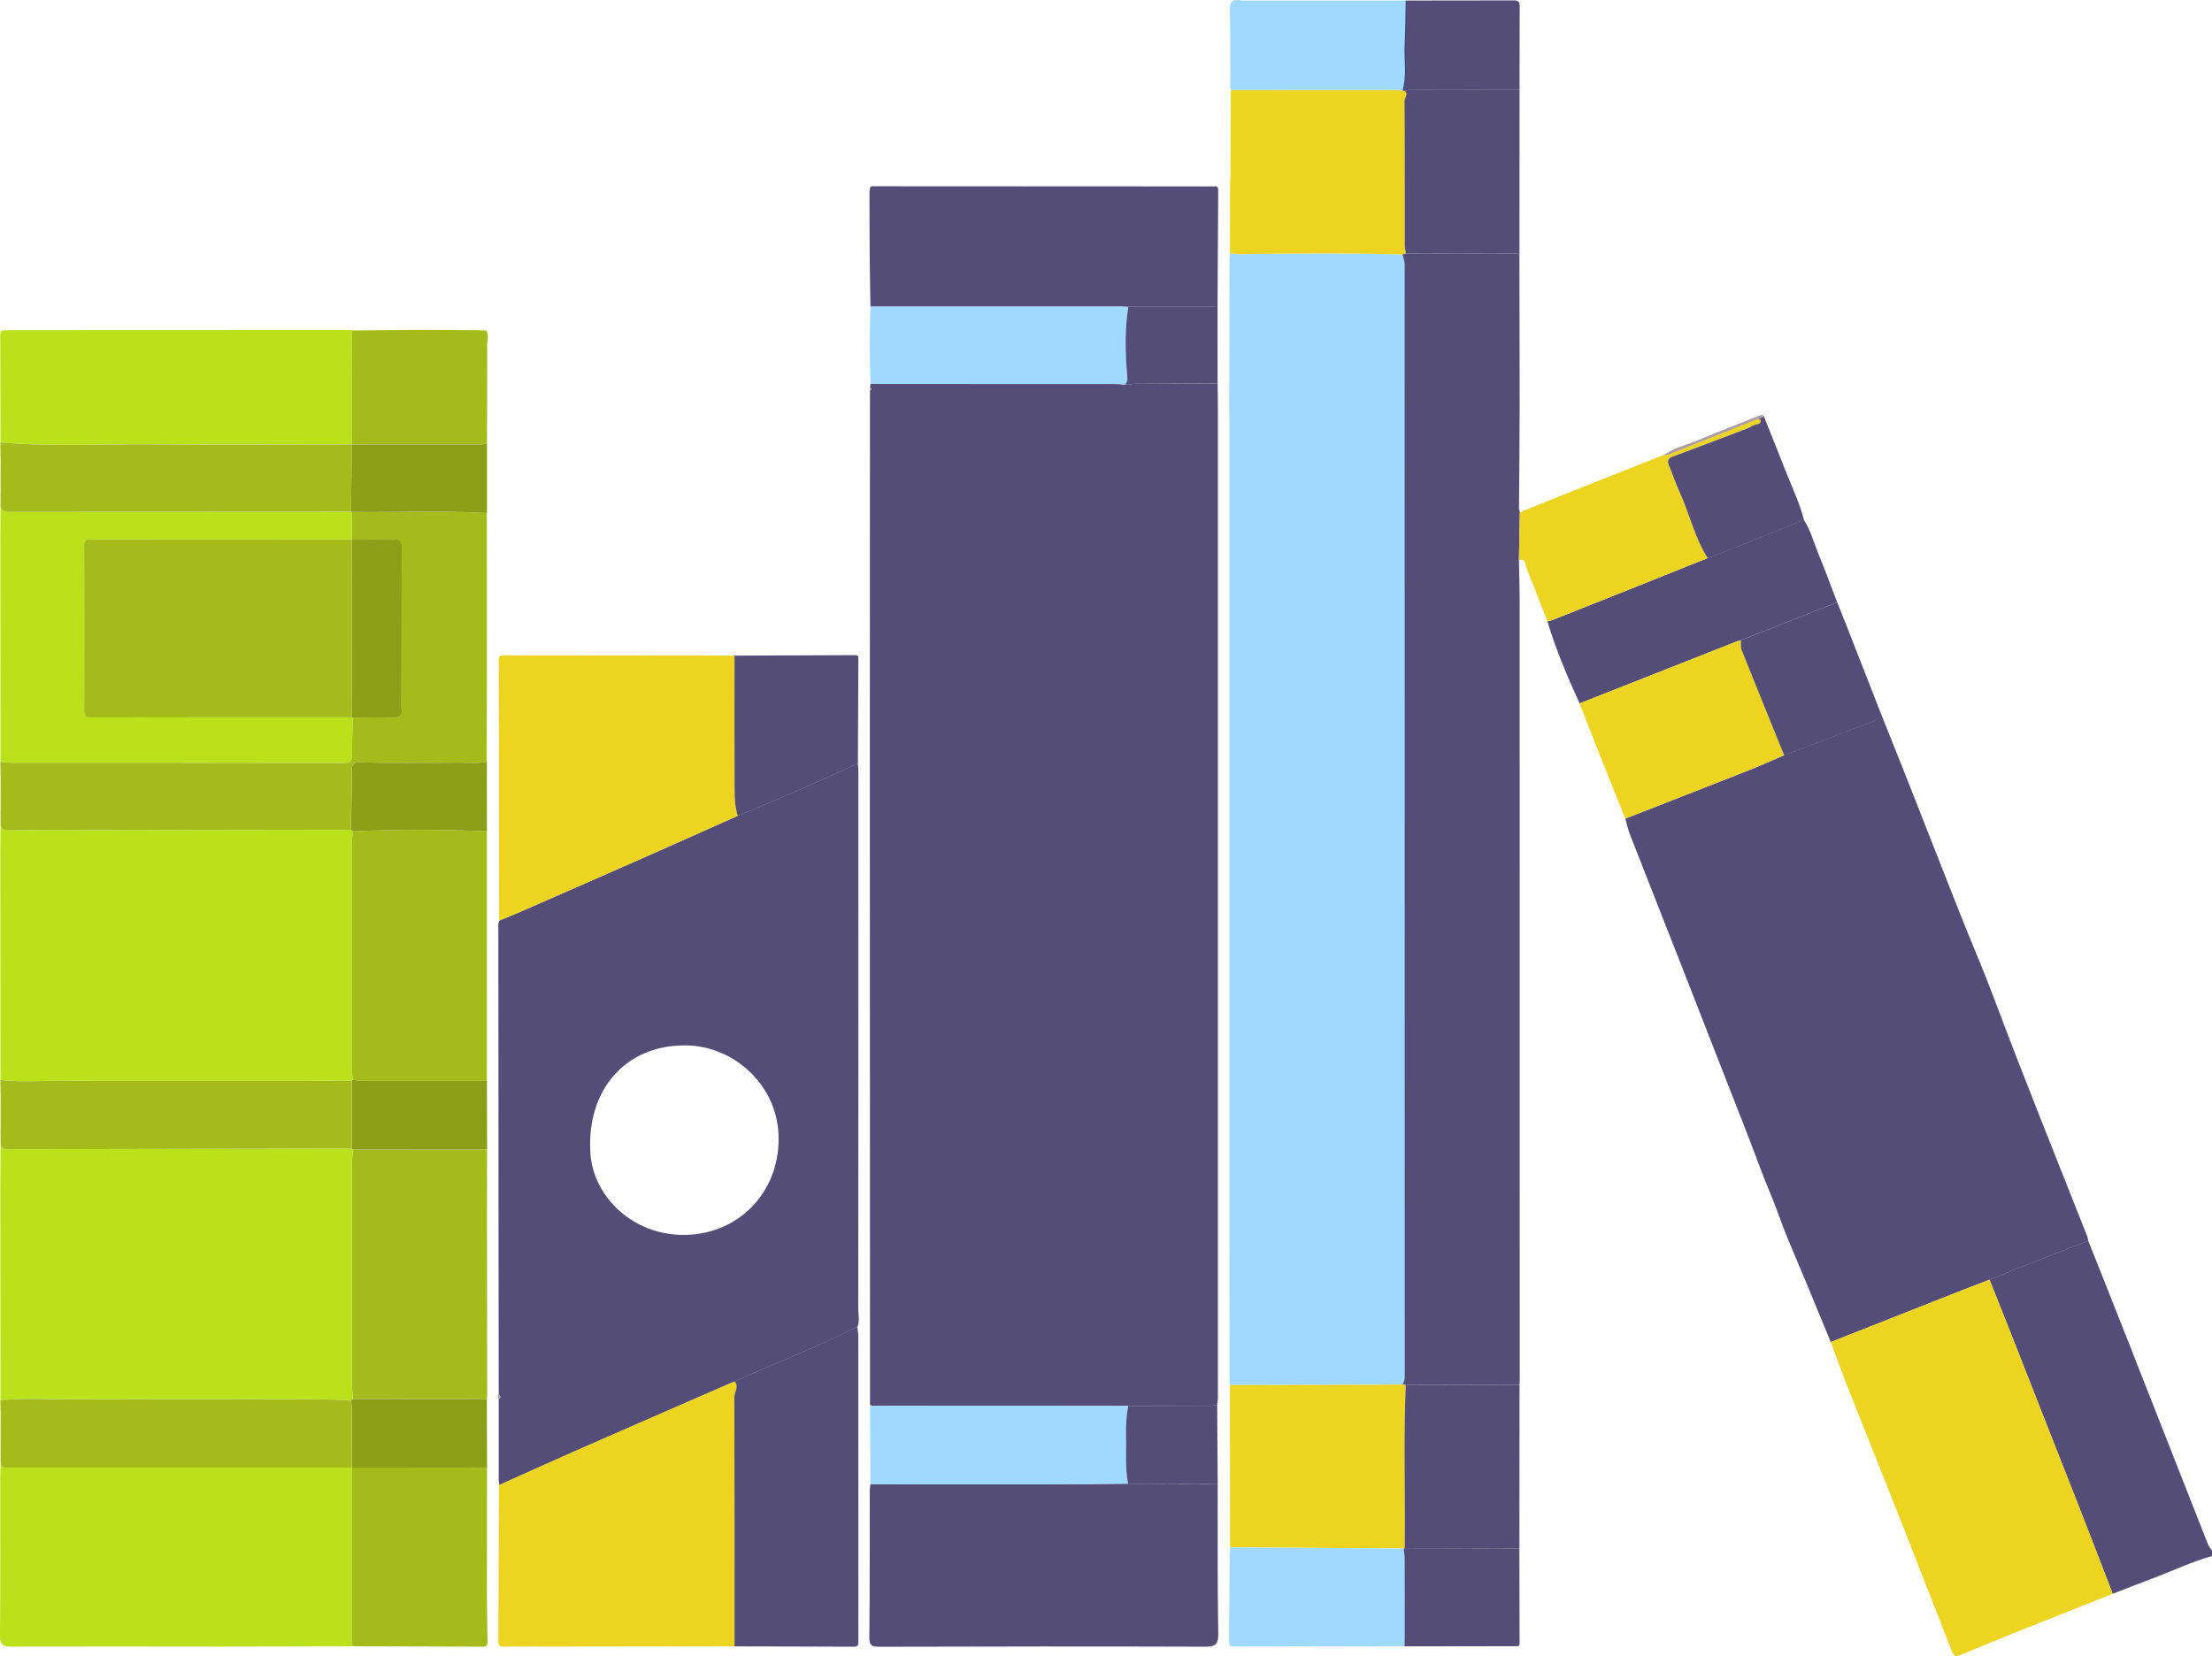   <svg xmlns="http://www.w3.org/2000/svg" viewBox="0 0 66.54 49.825" width="100%" style="vertical-align: middle; max-width: 100%; width: 100%;">
   <g>
    <path d="m66.54,46.818c-.598.164-1.156.436-1.735.652-.42.156-.835.322-1.253.484-.331-.858-.659-1.717-.995-2.574-.723-1.845-1.449-3.688-2.174-5.531-.177-.449-.357-.897-.535-1.346.276-.111.552-.225.829-.334.713-.28,1.427-.558,2.141-.837.387.975.776,1.95,1.16,2.926.814,2.067,1.625,4.135,2.439,6.202.027.069.081.128.123.192v.166Z" fill="rgba(25,15,73,0.74)">
    </path>
    <path d="m36.627,11.537c.003.238.009.476.009.714,0,9.936,0,19.872,0,29.808,0,.07-.014.139-.021.209-.064.01-.128.027-.192.028-.829.004-1.658.005-2.487.007-2.573-.002-5.147-.003-7.72-.005-.015-.012-.03-.024-.045-.036-.002-6.292-.005-12.585-.005-18.877,0-3.877.002-7.755.003-11.632.076-.036.003-.076.004-.114.005-.029.01-.059.015-.088,2.491,0,4.982.001,7.472.003.06,0,.12.013.179.019.031,0,.063.002.094.003.047-.008.094-.017.141-.025.851-.004,1.703-.008,2.554-.012Z" fill="rgba(25,15,73,0.74)">
    </path>
    <path d="m36.977,12.289c.003-1.52.006-3.04.009-4.56.002-.015.004-.029.006-.044,0-.011.003-.022.009-.031.011-.009.022-.019.033-.028.043.002.085.004.128.005.014.006.027.012.041.018,1.662-.027,3.325-.04,4.987.008.022.095.063.189.063.284.003,11.15.003,22.299.004,33.449,0,.097-.009.188-.067.268-.077.002-.155.007-.232.007-1.653.004-3.305.007-4.958.01,0,0-.005-.006-.005-.006.002-.005.007-.011.005-.015-.003-.01-.009-.018-.013-.028-.002-2.149-.005-4.298-.005-6.447,0-7.527,0-15.054,0-22.582,0-.055-.003-.111-.004-.166,0,0,0-.009,0-.009,0-.041,0-.083,0-.124,0,0,0-.009,0-.009Z" fill="rgb(159,217,255)">
    </path>
    <path d="m14.999,27.763c.005-.021.01-.042.015-.063.224-.093.449-.183.671-.28,1.281-.561,2.563-1.122,3.842-1.687.89-.393,1.777-.792,2.666-1.188,1.22-.489,2.42-1.025,3.614-1.575.005.088.015.176.015.264,0,5.375.002,10.751-.004,16.126,0,.191.049.387-.027.576-.022.003-.047,0-.065.01-1.182.604-2.424,1.072-3.631,1.621-.157.068-.314.134-.47.203-1.473.643-2.947,1.284-4.418,1.931-.732.322-1.459.654-2.188.981-.006-.051-.011-.102-.017-.153,0-.014,0-.028,0-.042,0-.797,0-1.593,0-2.39.064-.044.064-.088,0-.133-.002-1.911-.004-3.822-.006-5.733-.002-2.764-.004-5.528-.005-8.292,0-.025-.001-.05-.002-.075,0-.019,0-.038.001-.058.002-.015.005-.029.008-.044Zm5.54,3.692c-1.711.019-2.89,1.315-2.781,3.221.075,1.322,1.282,2.513,2.871,2.479,1.572-.034,2.788-1.243,2.793-2.883.005-1.657-1.413-2.858-2.883-2.817Z" fill="rgba(25,15,73,0.74)">
    </path>
    <path d="m62.818,37.332c-.714.279-1.428.557-2.141.837-.277.109-.553.222-.829.334-.241.092-.484.183-.724.278-1.351.532-2.701,1.065-4.052,1.598-.258-.624-.515-1.248-.773-1.872-.233-.563-.482-1.12-.697-1.69-.115-.304-.221-.609-.348-.909-.229-.54-.423-1.095-.636-1.642-.683-1.752-1.367-3.503-2.053-5.254-.51-1.303-1.026-2.603-1.535-3.907-.06-.153-.092-.316-.137-.475,1.24-.486,2.481-.969,3.72-1.458.356-.141.705-.299,1.057-.45.671-.255,1.345-.504,2.011-.77.314-.125.662-.182.924-.423.284.712.57,1.423.851,2.136.507,1.287,1.009,2.576,1.519,3.861.329.829.686,1.647.998,2.482.901,2.407,1.866,4.789,2.81,7.179.018.046.024.096.036.144Z" fill="rgba(25,15,73,0.74)">
    </path>
    <path d="m42.189,41.657c.058-.08.067-.171.067-.268-.001-11.15,0-22.299-.004-33.449,0-.095-.041-.189-.063-.284,0,0-.002-.004-.002-.004.024-.008.048-.016.071-.023.01,0,.02-.002.03-.005,1.075.002,2.149.004,3.224.006h.038c.032,0,.063-.001.095-.002.012.009.023.018.035.027,0,0,.013.001.013.001h.013c.003,1.554.008,3.11.007,4.665,0,.991-.012,1.982-.019,2.972-.002.005-.007.011-.006.015.004.009.01.018.016.027.005.027.01.054.015.08-.009.479-.018.957-.027,1.435.007.407.021.814.021,1.221.002,7.82.003,15.64.003,23.459,0,.044-.004.088-.007.132-1.141.003-2.283.005-3.424.008-.032-.005-.064-.01-.096-.014Z" fill="rgba(25,15,73,0.74)">
    </path>
    <path d="m.014,32.49c-.002-2.254-.004-4.507-.005-6.761,0-.327.005-.653.008-.98-.009.224.125.233.306.231.808-.009,1.617-.004,2.426-.004,2.603-.002,5.205-.004,7.808-.006.02.014.04.028.06.041-.01.109-.029.219-.029.328-.002,2.29-.002,4.579,0,6.869,0,.093.02.185.03.278-.011.011-.022.023-.033.034-2.971,0-5.941.003-8.912,0-.553,0-1.107.039-1.659-.03Z" fill="rgb(188, 225, 26)">
    </path>
    <path d="m.015,42.129c-.002-2.098-.005-4.195-.006-6.293,0-.448.007-.896.01-1.344.13.138.305.087.455.087,3.369-.003,6.738-.015,10.107-.025.011.011.023.023.034.034-.01.165-.028.329-.029.494-.002,2.173-.002,4.346,0,6.519,0,.165.019.329.029.494-.022.012-.044.023-.066.035-.337-.011-.674-.03-1.011-.03-2.5-.003-5-.005-7.5,0-.675.002-1.351-.039-2.025.029Z" fill="rgb(188, 225, 26)">
    </path>
    <path d="m10.647,49.534c-1.319.004-2.639.01-3.958.01-2.118,0-4.236-.007-6.353,0-.267,0-.338-.071-.336-.343.015-1.601.007-3.202.008-4.803,0-.111.008-.221.012-.332.051.111.151.092.244.092,3.44,0,6.881,0,10.321,0,0,1.722,0,3.444.001,5.166,0,.075-.022.158.062.209Z" fill="rgb(188, 225, 26)">
    </path>
    <path d="m55.072,40.379c1.35-.533,2.701-1.066,4.052-1.598.241-.095.483-.185.724-.278.178.449.358.897.535,1.346.726,1.844,1.452,3.687,2.174,5.531.335.856.663,1.716.995,2.574-.997.396-1.994.789-2.99,1.188-.539.216-1.075.437-1.61.662-.14.059-.192-.009-.235-.119-.533-1.363-1.063-2.727-1.6-4.089-.51-1.294-1.031-2.583-1.542-3.877-.175-.444-.336-.893-.504-1.34Z" fill="rgb(237, 212, 32)">
    </path>
    <path d="m36.63,44.648c.002,1.501-.009,3.001.017,4.501.006.345-.095.397-.409.396-3.264-.011-6.528-.007-9.792.002-.234,0-.298-.046-.295-.293.016-1.467.009-2.935.012-4.402,0-.066.013-.131.02-.197,1.721.001,3.442.004,5.163.003.863,0,1.726-.011,2.589-.017.899.002,1.797.005,2.696.007Z" fill="rgba(25,15,73,0.74)">
    </path>
    <path d="m22.193,24.545c-.889.396-1.776.795-2.666,1.188-1.28.565-2.561,1.126-3.842,1.687-.222.097-.448.187-.671.28,0-1.505,0-3.011-.003-4.516-.002-1.096-.006-2.192-.009-3.288,0-.094-.003-.177.132-.177,2.321.004,4.642.005,6.962.007,0,.141,0,.283,0,.424,0,1.204-.003,2.409.003,3.613.001.263.013.528.095.782Z" fill="rgb(237, 212, 32)">
    </path>
    <path d="m15.019,44.681c.729-.327,1.456-.66,2.188-.981,1.471-.647,2.945-1.288,4.418-1.931.156-.068.313-.135.47-.203.146.155-.006.311-.005.467.009,2.501.006,5.002.006,7.503-2.029.003-4.058.005-6.087.008-.288,0-.577-.003-.865.001-.106.001-.154-.042-.154-.146.006-1.534.012-3.069.019-4.603,0-.038.006-.077.01-.115Z" fill="rgb(237, 212, 32)">
    </path>
    <path d="m10.556,24.971c-2.603.002-5.205.004-7.808.006-.809,0-1.617-.005-2.426.004-.18.002-.314-.007-.306-.231,0-.026,0-.052,0-.078,0-.019,0-.038,0-.057,0-.036,0-.072,0-.107.003-.003.009-.006.008-.008-.002-.007-.005-.013-.008-.019,0-.035.001-.071.002-.106.003-.003.008-.006.008-.008-.001-.007-.005-.013-.008-.019,0-.035,0-.07,0-.106.003-.003.008-.006.008-.008-.001-.007-.005-.013-.008-.02,0-.035,0-.07,0-.105.003-.003.008-.006.008-.008-.001-.007-.005-.013-.008-.02,0-.035,0-.07,0-.105.003-.003.008-.006.008-.008-.001-.007-.005-.013-.008-.019,0-.035,0-.07,0-.105.003-.003.008-.006.008-.008-.001-.007-.005-.013-.008-.02,0-.035,0-.071,0-.106,0-.02,0-.039,0-.059,0-.025,0-.05.001-.075,0-.019,0-.038,0-.057,0-.069-.001-.138-.002-.208.002-.003.007-.006.007-.008-.002-.006-.006-.012-.009-.018-.001-.123-.003-.246-.004-.368.109.011.219.031.328.031,3.347.002,6.694,0,10.04.005.154,0,.204-.054.205-.202.003-.386.017-.773.027-1.159.404-.002.809-.013,1.212,0,.215.007.292-.086.251-.276-.036-.167,0-.327,0-.491.006-1.472.002-2.944.006-4.415,0-.143-.057-.178-.188-.177-.437.005-.875.001-1.312,0,0-.276,0-.552,0-.828,1.355.017,2.71-.042,4.065.031.001,1.498.003,2.996.003,4.494,0,.995-.004,1.99-.007,2.985-.273.071-.551.03-.826.032-.981.006-1.962.024-2.941-.011-.301-.011-.297.092-.296.312.002.574-.016,1.149-.025,1.724Z" fill="rgb(163, 188, 26)">
    </path>
    <path d="m26.225,5.604c3.412.002,6.824.003,10.236.005.015,0,.03.001.044.002.102-.025.142.016.141.118-.008,1.167-.014,2.334-.021,3.501-.008,0-.016,0-.024,0-.023,0-.047,0-.07-.001-.863,0-1.725,0-2.588,0-.015,0-.03,0-.045,0-.031,0-.062-.001-.093-.002-.012,0-.023-.001-.035-.002-2.528,0-5.057,0-7.585,0-.007-.441-.018-.882-.022-1.323-.006-.702-.007-1.404-.008-2.105,0-.059.017-.117.026-.176.014-.006.029-.011.043-.017Z" fill="rgba(25,15,73,0.74)">
    </path>
    <path d="m10.615,21.59c-.01.386-.024.773-.027,1.159-.001.148-.052.202-.205.202-3.347-.004-6.694-.003-10.04-.005-.109,0-.219-.02-.328-.031-.002-2.248-.004-4.495-.005-6.743,0-.321.004-.642.006-.963.014.154.112.193.249.193,3.431-.002,6.861-.004,10.292-.005.009.003.019.005.028.007,0,.276,0,.552,0,.828,0,0,0,0,0,0-2.621,0-5.242.002-7.863-.002-.142,0-.19.032-.189.183.005,1.656.005,3.311.001,4.967,0,.142.028.209.191.208,2.621-.005,5.242-.004,7.863-.005.01.002.019.004.028.006Z" fill="rgb(188, 225, 26)">
    </path>
    <path d="m.277,9.933c3.409-.002,6.818-.003,10.227-.004.027,0,.054.008.082.012,0,1.143-.002,2.286-.002,3.429-1.962,0-3.925.016-5.887-.003-1.561-.014-3.123.082-4.682-.059-.002-1.08-.004-2.16-.007-3.24,0-.07.016-.121.096-.127.015-.002.03-.004.044-.006.018,0,.036-.001.054-.001.026,0,.051-.001.077-.002Z" fill="rgb(188, 225, 26)">
    </path>
    <path d="m22.096,49.536c0-2.501.003-5.002-.006-7.503,0-.156.151-.311.005-.467,1.207-.548,2.449-1.017,3.631-1.621.019-.01.043-.007.065-.01.01.091.029.182.029.273.002,3.051.001,6.102.002,9.153,0,.099.011.186-.137.185-1.197-.006-2.393-.007-3.59-.01Z" fill="rgba(25,15,73,0.74)">
    </path>
    <path d="m10.617,32.487c-.01-.093-.03-.185-.03-.278-.002-2.29-.002-4.579,0-6.869,0-.109.019-.219.029-.328,1.344-.06,2.688-.056,4.031-.002,0,1.504.001,3.007.001,4.511,0,1-.002,2.001-.002,3.001-1.256,0-2.513,0-3.769-.001-.087,0-.174-.022-.261-.034Z" fill="rgb(163, 188, 26)">
    </path>
    <path d="m10.616,42.094c-.01-.165-.029-.329-.029-.494-.002-2.173-.002-4.346,0-6.519,0-.165.019-.329.029-.494,1.345-.001,2.691-.002,4.036-.003,0,.646-.003,1.293-.002,1.939.001,1.814.004,3.628.005,5.442,0,.044-.007.088-.01.132-1.343-.001-2.685-.002-4.028-.003Z" fill="rgb(163, 188, 26)">
    </path>
    <path d="m42.29,7.624c-.01.003-.02.004-.03.005-.024.008-.048.016-.071.023,0,0,.002.004.002.004-1.662-.048-3.325-.035-4.987-.008-.014-.006-.027-.012-.041-.018-.043-.002-.085-.004-.128-.005-.011-.001-.022-.003-.034-.004,0-.708.002-1.416.002-2.124.004-.046.008-.092.012-.137.002-.806.004-1.611.006-2.417,0-.027,0-.054,0-.081.003-.051.006-.103.009-.154.231,0,.463,0,.694,0,1.429,0,2.859-.002,4.288-.001.06,0,.119.016.179.024.021.001.043.003.064.004.119.101-.006.204-.006.306.011,1.447.007,2.894.008,4.341,0,.081.021.163.032.244Z" fill="rgb(237, 212, 32)">
    </path>
    <path d="m42.189,41.657c.032.005.064.01.096.014-.067,1.635-.011,3.271-.03,4.907-.011.005-.022.009-.032.013-1.74-.012-3.48-.023-5.22-.035-.001-1.628-.002-3.256-.004-4.883,1.653-.003,3.306-.006,4.958-.01.077,0,.155-.004.232-.007Z" fill="rgb(237, 212, 32)">
    </path>
    <path d="m54.262,15.641c.205.316.298.681.439,1.024.198.481.377.97.564,1.456-.967.381-1.933.762-2.9,1.143-.042.012-.086.021-.126.037-1.574.62-3.148,1.241-4.722,1.862-.369-.804-.714-1.618-.969-2.467.042-.01.087-.016.127-.032.873-.347,1.747-.694,2.62-1.042.691-.276,1.382-.555,2.073-.832.337-.129.675-.253,1.01-.387.629-.251,1.256-.508,1.885-.763Z" fill="rgba(25,15,73,0.74)">
    </path>
    <path d="m10.647,49.534c-.084-.051-.062-.134-.062-.209,0-1.722,0-3.444-.001-5.166l.004-.004c1.354.001,2.708.003,4.063.004-.001,1.266-.004,2.533-.003,3.799,0,.476.011.951.017,1.426.001.093-.015.161-.132.161-1.295-.005-2.591-.008-3.886-.011Z" fill="rgb(163, 188, 26)">
    </path>
    <path d="m10.582,34.554c-3.369.01-6.738.021-10.107.025-.15,0-.325.052-.455-.087,0-.038-.001-.076-.002-.113,0-.019,0-.038,0-.056,0-.036,0-.072-.001-.107.003-.003.009-.006.008-.008-.002-.006-.006-.012-.009-.019,0-.036,0-.071,0-.107.003-.003.009-.006.008-.008-.001-.007-.005-.013-.008-.019,0-.035.001-.07.002-.106.003-.003.008-.006.008-.008-.001-.007-.005-.013-.008-.019,0-.035,0-.07,0-.105.003-.003.008-.006.008-.008-.001-.007-.005-.013-.008-.02,0-.035,0-.07,0-.105.003-.003.008-.006.008-.008-.001-.007-.005-.013-.008-.02,0-.035,0-.07,0-.105.003-.003.008-.006.008-.008-.001-.007-.005-.013-.008-.019,0-.035,0-.07,0-.105.003-.003.008-.006.008-.008-.001-.007-.005-.013-.008-.02,0-.035,0-.071,0-.106,0-.019,0-.039,0-.058,0-.025,0-.05.001-.075,0-.019,0-.038,0-.057,0-.069-.001-.139-.002-.208.002-.003.007-.006.007-.008-.002-.006-.006-.012-.009-.018-.001-.123-.003-.246-.004-.369.552.069,1.106.03,1.659.03,2.971.004,5.941.001,8.912,0,0,.678-.002,1.355-.003,2.033Z" fill="rgb(163, 188, 26)">
    </path>
    <path d="m10.585,44.159c-3.44,0-6.881,0-10.321,0-.093,0-.193.019-.244-.092,0-.038-.001-.076-.002-.113,0-.019,0-.038,0-.057,0-.036,0-.072-.001-.107.003-.003.009-.006.008-.008-.002-.007-.006-.013-.009-.019,0-.035,0-.071.001-.106.003-.003.009-.006.008-.008-.001-.007-.005-.013-.008-.019,0-.035,0-.07.001-.106.003-.003.008-.006.008-.008-.001-.007-.005-.013-.008-.02,0-.035,0-.07,0-.105.003-.003.008-.006.008-.008-.001-.007-.005-.013-.008-.02,0-.035,0-.07,0-.105.003-.003.008-.006.008-.008-.001-.007-.005-.013-.008-.02,0-.035,0-.07,0-.105.003-.003.008-.006.008-.008-.001-.007-.005-.013-.008-.02,0-.035,0-.07,0-.105.003-.003.008-.006.008-.008-.001-.007-.005-.013-.008-.02,0-.035,0-.071,0-.106,0-.02,0-.039,0-.059,0-.025,0-.05.001-.075,0-.019,0-.038,0-.057,0-.069,0-.139-.001-.208.002-.003.007-.006.006-.008-.002-.006-.006-.012-.009-.018-.001-.101-.003-.202-.004-.303.674-.068,1.35-.028,2.025-.029,2.5-.006,5-.004,7.5,0,.337,0,.674.02,1.011.03.012.069.033.139.033.208.004.606.004,1.212.005,1.818l-.004.004Z" fill="rgb(163, 188, 26)">
    </path>
    <path d="m.014,13.31c1.559.14,3.121.044,4.682.059,1.962.018,3.925.003,5.887.003l.004.003c-.01.674-.02,1.348-.031,2.022-3.431.002-6.861.003-10.292.005-.136,0-.235-.039-.249-.193,0-.038,0-.075,0-.113,0-.019,0-.038,0-.056,0-.036,0-.072,0-.108.003-.002.009-.006.008-.007-.002-.007-.005-.013-.008-.019,0-.035.002-.071.002-.106.003-.003.008-.006.008-.008-.001-.007-.005-.013-.008-.02,0-.035,0-.07,0-.105.003-.003.008-.006.008-.008-.001-.007-.005-.013-.008-.02,0-.035,0-.07,0-.105.003-.003.008-.006.008-.008-.001-.007-.005-.013-.008-.02,0-.035,0-.07,0-.105.003-.003.008-.006.008-.008-.001-.007-.005-.013-.008-.019,0-.035,0-.07,0-.105.003-.003.008-.006.008-.008-.001-.007-.005-.013-.008-.02,0-.035,0-.071,0-.106,0-.02,0-.039,0-.059,0-.025,0-.05.001-.075,0-.019,0-.038,0-.057,0-.025,0-.05,0-.075,0,0,.009-.013.009-.013l-.009-.013c0-.025-.001-.05-.002-.075,0-.019-.002-.038-.002-.057-.001-.134-.003-.267-.004-.401Z" fill="rgb(163, 188, 26)">
    </path>
    <path d="m47.517,21.164c1.574-.621,3.148-1.242,4.722-1.862.041-.016.084-.025.126-.037.007.098-.009.206.026.293.422,1.056.851,2.11,1.278,3.164-.352.15-.701.309-1.057.45-1.239.489-2.48.973-3.72,1.458-.263-.653-.527-1.306-.787-1.961-.199-.501-.392-1.004-.588-1.506Z" fill="rgb(237, 212, 32)">
    </path>
    <path d="m33.934,44.64c-.863.006-1.726.016-2.589.017-1.721.002-3.442-.001-5.163-.003-.003-.783-.006-1.565-.009-2.348.014-.003.028-.006.043-.009,2.573.002,5.147.003,7.72.005-.051.299-.073.6-.064.904.014.478-.033.959.062,1.433Z" fill="rgb(159,217,255)">
    </path>
    <path d="m26.186,9.225c2.528,0,5.057,0,7.585,0,.012,0,.023.001.035.002.031,0,.062.001.093.002.013.009.026.017.04.026-.107.688-.086,1.378-.029,2.068.009.104.009.183-.071.25-.06-.007-.12-.019-.179-.019-2.491-.002-4.982-.002-7.472-.003-.03-.775-.037-1.55,0-2.326Z" fill="rgb(159,217,255)">
    </path>
    <path d="m51.368,16.791c-.691.277-1.382.556-2.073.832-.873.349-1.746.696-2.62,1.042-.04.016-.084.022-.127.032-.21-.541-.417-1.083-.634-1.621-.039-.098-.023-.275-.222-.226.009-.479.018-.957.027-1.436.558-.225,1.115-.452,1.674-.674.89-.354,1.781-.706,2.671-1.059.004.007.011.021.013.02.053-.014.108-.025.158-.046.881-.35,1.761-.701,2.642-1.052.046.008.096.022.081.079-.008.03-.047.073-.074.075-.129.007-.222.092-.334.135-.748.286-1.497.568-2.247.848-.138.052-.155.132-.103.259.114.275.208.559.332.829.295.647.444,1.355.833,1.961Z" fill="rgb(237, 212, 32)">
    </path>
    <path d="m42.256,46.579c.019-1.636-.038-3.272.03-4.907,1.141-.003,2.283-.005,3.424-.008-.001,1.641-.002,3.281-.004,4.922-1.15-.002-2.3-.005-3.45-.007Z" fill="rgba(25,15,73,0.74)">
    </path>
    <path d="m42.29,7.624c-.011-.081-.032-.163-.032-.244-.002-1.447.002-2.894-.008-4.341,0-.102.125-.204.006-.306.064-.009.128-.026.191-.027,1.088-.002,2.176-.003,3.264-.004-.001,1.65-.002,3.301-.003,4.951,0,0-.013.001-.013.001,0,0-.013-.001-.013-.001-.012-.009-.023-.018-.035-.027-.032,0-.063.002-.095.003-.013,0-.025,0-.038,0-1.075-.002-2.149-.004-3.224-.006Z" fill="rgba(25,15,73,0.74)">
    </path>
    <path d="m37.003,46.557c1.74.012,3.48.023,5.22.035.011.11.03.22.031.329.003.73.002,1.459.001,2.189,0,.141-.003.281-.004.422-1.722.003-3.444.007-5.166.009-.03,0-.061-.017-.091-.027-.006-.036-.012-.072-.018-.108,0-.123-.001-.246-.002-.369,0,0,.006-.009.006-.009l-.006-.009c.006-.754.011-1.509.017-2.263,0-.014.001-.028.002-.043.004-.052.007-.104.011-.156Z" fill="rgb(159,217,255)">
    </path>
    <path d="m22.193,24.545c-.082-.255-.093-.52-.095-.782-.006-1.204-.003-2.409-.003-3.613,0-.141,0-.283,0-.424,1.208-.005,2.415-.009,3.623-.015.067,0,.104.012.103.088-.006,1.057-.01,2.114-.014,3.171-1.194.55-2.394,1.086-3.614,1.575Z" fill="rgba(25,15,73,0.74)">
    </path>
    <path d="m42.19,2.73c-.06-.008-.119-.024-.179-.024-1.429,0-2.859,0-4.288.001-.231,0-.463,0-.694,0,0,0-.006-.003-.006-.003-.005-.024-.01-.049-.015-.073-.002-.768.011-1.537-.013-2.305-.009-.281.077-.365.336-.311.023,0,.046.002.07.002.032,0,.064.001.096.002.013,0,.025,0,.038,0,.032,0,.064,0,.096,0,.013,0,.025,0,.038,0,.032,0,.064,0,.096,0,.013,0,.025,0,.038,0,.032,0,.064,0,.096,0,.013,0,.025,0,.038,0,.032,0,.064,0,.096,0,.013,0,.025,0,.038,0,.032,0,.064,0,.096,0,.013,0,.025,0,.038,0,.032,0,.064,0,.096,0,.013,0,.025,0,.038,0,.032,0,.064,0,.096,0,.013,0,.025,0,.038,0,.032,0,.064,0,.096,0,.013,0,.025,0,.038,0,.032,0,.064,0,.096,0,.013,0,.025,0,.038,0,.032,0,.064,0,.096,0,.013,0,.025,0,.038,0,.032,0,.064,0,.096,0,.013,0,.025,0,.038,0,.032,0,.064,0,.096,0,.013,0,.025,0,.038,0,.032,0,.064,0,.096,0,.013,0,.025,0,.038,0,.032,0,.064,0,.096,0,.013,0,.025,0,.038,0,.032,0,.064,0,.096,0,.013,0,.025,0,.038,0,.032,0,.064,0,.096,0,.013,0,.025,0,.038,0,.032,0,.064,0,.096,0,.013,0,.025,0,.038,0,.032,0,.064,0,.096,0,.013,0,.025,0,.038,0,.032,0,.064,0,.096,0,.013,0,.025,0,.038,0,.032,0,.064,0,.096,0,.013,0,.025,0,.038,0,.032,0,.064,0,.096,0,.013,0,.025,0,.038,0,.032,0,.064,0,.096,0,.013,0,.025,0,.038,0,.032,0,.064,0,.096,0,.013,0,.025,0,.038,0,.032,0,.064,0,.096,0,.013,0,.025,0,.038,0,.032,0,.064,0,.096,0,.013,0,.025,0,.038,0,.032,0,.064,0,.096,0,.013,0,.025,0,.038,0,.032,0,.064,0,.096,0,.013,0,.025,0,.038,0,.032,0,.064,0,.096,0,.013,0,.025,0,.038,0,.032,0,.064,0,.096,0,.013,0,.025,0,.038,0,.032,0,.064,0,.096,0,.013,0,.025,0,.038,0,.032,0,.064,0,.096,0,.012,0,.025,0,.037,0,.032,0,.064,0,.096,0,.012,0,.025,0,.037,0,.032,0,.064,0,.096,0,.012,0,.025-.001.037-.002.021,0,.042,0,.063,0,.012,0,.024,0,.037-.001.088,0,.175,0,.263,0-.011.456-.014.912-.034,1.368-.02.449.07.903-.063,1.346Z" fill="rgb(159,217,255)">
    </path>
    <path d="m10.582,13.371c0-1.143.002-2.286.002-3.429.725-.006,1.449-.015,2.174-.017.542-.001,1.084.007,1.627.011,0,0,.009.006.009.006l.009-.006c.073.003.147.006.22.009,0,0,.01.003.01.003.079.149.021.306.022.459.002.978-.003,1.955-.005,2.933-.06.011-.119.031-.179.031-1.018.002-2.037,0-3.055,0-.276,0-.553.002-.829.003l-.004-.003Z" fill="rgb(163, 188, 26)">
    </path>
    <path d="m53.67,22.723c-.427-1.054-.857-2.108-1.278-3.164-.035-.087-.019-.195-.026-.293.967-.381,1.933-.762,2.9-1.143.096.239.193.478.287.718.351.897.702,1.793,1.052,2.69-.262.241-.609.298-.923.423-.667.266-1.34.514-2.011.77Z" fill="rgba(25,15,73,0.74)">
    </path>
    <path d="m51.368,16.791c-.389-.606-.538-1.315-.833-1.961-.123-.271-.218-.554-.332-.829-.052-.127-.036-.207.103-.259.75-.28,1.499-.562,2.247-.848.111-.043.205-.127.334-.135.027-.002.066-.044.074-.075.015-.057-.035-.071-.081-.079.061-.024.123-.048.184-.071.234.589.468,1.178.702,1.766.176.443.384.875.498,1.341-.628.255-1.255.511-1.885.763-.335.134-.673.258-1.01.387Z" fill="rgba(25,15,73,0.74)">
    </path>
    <path d="m42.251,49.533c.002-.141.004-.281.004-.422,0-.73.002-1.459-.001-2.189,0-.11-.02-.22-.031-.329.011-.004.022-.009.032-.013,1.15.002,2.3.004,3.45.007.002.964.005,1.929.007,2.893-.011.017-.023.033-.034.05-1.143.002-2.285.003-3.428.005Z" fill="rgba(25,15,73,0.74)">
    </path>
    <path d="m42.19,2.73c.133-.443.043-.897.063-1.346.02-.456.023-.912.034-1.368,1.086-.001,2.172-.002,3.258-.004.107,0,.169.034.169.15-.002.847-.003,1.694-.004,2.541-1.088,0-2.176.001-3.264.004-.064,0-.128.017-.191.027-.021-.001-.043-.003-.064-.004Z" fill="rgba(25,15,73,0.74)">
    </path>
    <path d="m10.582,34.554c0-.678.002-1.355.003-2.033.011-.011.022-.023.033-.034.087.012.174.034.261.034,1.256.002,2.513.001,3.769.001.002.687.003,1.375.005,2.062-1.345.001-2.691.002-4.036.003-.011-.011-.023-.022-.034-.034Z" fill="rgb(138, 158, 23)">
    </path>
    <path d="m10.589,44.155c-.001-.606,0-1.212-.005-1.818,0-.07-.022-.139-.033-.208.022-.012.044-.023.066-.035,1.343.001,2.685.002,4.028.003.002.687.005,1.374.007,2.062-1.354-.001-2.708-.003-4.063-.004Z" fill="rgb(138, 158, 23)">
    </path>
    <path d="m10.586,13.374c.276,0,.553-.003.829-.003,1.018,0,2.037,0,3.055,0,.06,0,.119-.02.179-.031,0,.698,0,1.396,0,2.095-1.354-.073-2.71-.014-4.065-.031-.01-.002-.019-.004-.028-.007.01-.674.02-1.348.031-2.022Z" fill="rgb(138, 158, 23)">
    </path>
    <path d="m14.648,25.01c-1.344-.054-2.688-.058-4.031.002-.02-.014-.04-.028-.06-.041.01-.575.028-1.149.025-1.724,0-.22-.005-.323.296-.312.979.035,1.961.016,2.941.011.275-.002.553.039.826-.032,0,.699.002,1.397.003,2.096Z" fill="rgb(138, 158, 23)">
    </path>
    <path d="m33.934,44.64c-.095-.475-.048-.955-.062-1.433-.009-.304.013-.604.064-.904.829-.002,1.658-.003,2.487-.007.064,0,.128-.018.192-.028.005.793.01,1.586.015,2.379-.899-.002-1.797-.005-2.696-.007Z" fill="rgba(25,15,73,0.74)">
    </path>
    <path d="m33.838,11.572c.081-.068.08-.147.071-.25-.057-.69-.078-1.38.029-2.068.001-.009.003-.018.005-.026.863,0,1.725,0,2.588,0,.023,0,.047,0,.07.001.008,0,.016,0,.024,0,0,.769.001,1.539.002,2.308-.851.004-1.703.008-2.554.012-.047.008-.094.017-.141.025-.031,0-.063-.002-.094-.003Z" fill="rgba(25,15,73,0.74)">
    </path>
    <path d="m53.062,12.534c-.061.024-.122.048-.184.071-.881.351-1.761.702-2.642,1.052-.051.02-.105.032-.158.046-.003,0-.009-.013-.013-.02.309-.221.683-.296,1.025-.442.603-.256,1.216-.486,1.822-.733.067-.027.111-.045.15.026Z" fill="rgb(171, 155, 169)">
    </path>
    <path d="m15.003,41.964c.064.044.064.088,0,.133-.035-.044-.035-.088,0-.133Z" fill="rgb(171, 155, 169)">
    </path>
    <path d="m37.015,5.359c-.004.046-.008.092-.012.137.004-.046.008-.092.012-.137Z" fill="rgb(243, 227, 128)">
    </path>
    <path d="m26.172,11.638c0,.038.073.078-.004.114.001-.038.002-.076.004-.114Z" fill="rgb(171, 155, 169)">
    </path>
    <path d="m36.975,49.407c.006.036.012.072.018.108-.006-.036-.012-.072-.018-.108Z" fill="rgb(251, 169, 125)">
    </path>
    <path d="m45.678,49.528c.011-.017.023-.033.034-.05-.011.017-.023.033-.034.05Z" fill="rgb(247, 139, 77)">
    </path>
    <path d="m37.4.018c-.023,0-.046-.002-.07-.002.023,0,.046.002.07.002Z" fill="rgb(247, 139, 77)">
    </path>
    <path d="m.017,43.896c0,.019,0,.038,0,.057,0-.019,0-.038,0-.057Z" fill="rgb(188, 225, 26)">
    </path>
    <path d="m.277,9.933c-.026,0-.051.001-.077.002.026,0,.051-.001.077-.002Z" fill="rgb(217, 239, 131)">
    </path>
    <path d="m.02,42.799c0,.02,0,.039,0,.059,0-.02,0-.039,0-.059Z" fill="rgb(188, 225, 26)">
    </path>
    <path d="m.023,42.667c0,.019,0,.038,0,.057,0-.019,0-.038,0-.057Z" fill="rgb(188, 225, 26)">
    </path>
    <path d="m26.216,42.299c-.014.003-.028.006-.043.009,0-.015-.002-.03-.003-.045.015.012.03.024.045.036Z" fill="rgb(251, 169, 125)">
    </path>
    <path d="m.017,34.322c0,.019,0,.038,0,.056,0-.019,0-.038,0-.056Z" fill="rgb(188, 225, 26)">
    </path>
    <path d="m.021,33.225c0,.019,0,.039,0,.058,0-.019,0-.039,0-.058Z" fill="rgb(188, 225, 26)">
    </path>
    <path d="m.023,33.093c0,.019,0,.038,0,.057,0-.019,0-.038,0-.057Z" fill="rgb(188, 225, 26)">
    </path>
    <path d="m14.99,27.864c0,.025.001.05.002.075,0-.025-.001-.05-.002-.075Z" fill="rgb(171, 155, 169)">
    </path>
    <path d="m.015,24.614c0,.019,0,.038,0,.057,0-.019,0-.038,0-.057Z" fill="rgb(188, 225, 26)">
    </path>
    <path d="m.02,23.65c0,.02,0,.039,0,.059,0-.02,0-.039,0-.059Z" fill="rgb(188, 225, 26)">
    </path>
    <path d="m.022,23.518c0,.019,0,.038,0,.057,0-.019,0-.038,0-.057Z" fill="rgb(188, 225, 26)">
    </path>
    <path d="m37.008,2.631c.005.024.01.049.015.073-.005-.024-.01-.049-.015-.073Z" fill="rgb(251, 169, 125)">
    </path>
    <path d="m.015,15.04c0,.019,0,.038,0,.056,0-.019,0-.038,0-.056Z" fill="rgb(188, 225, 26)">
    </path>
    <path d="m.018,13.71c0,.019.002.038.002.057,0-.019-.002-.038-.002-.057Z" fill="rgb(188, 225, 26)">
    </path>
    <path d="m37.02,2.861c0,.027,0,.054,0,.081,0-.027,0-.054,0-.081Z" fill="rgb(243, 227, 128)">
    </path>
    <path d="m.022,13.943c0,.019,0,.038,0,.057,0-.019,0-.038,0-.057Z" fill="rgb(188, 225, 26)">
    </path>
    <path d="m.02,14.076c0,.02,0,.039,0,.059,0-.02,0-.039,0-.059Z" fill="rgb(188, 225, 26)">
    </path>
    <path d="m14.999,27.763c-.003.015-.005.029-.008.044.003-.015.005-.029.008-.044Z" fill="rgb(171, 155, 169)">
    </path>
    <path d="m.019,14.506c.003.007.006.013.008.02,0,.002-.005.005-.008.008-.006-.009-.006-.019,0-.028Z" fill="rgb(188, 225, 26)">
    </path>
    <path d="m.022,13.842l.009.013s-.009.013-.009.013c-.007-.009-.007-.018,0-.027Z" fill="rgb(188, 225, 26)">
    </path>
    <path d="m.019,14.64c.003.007.006.013.008.02,0,.002-.005.005-.008.008-.006-.009-.006-.019,0-.028Z" fill="rgb(188, 225, 26)">
    </path>
    <path d="m.018,14.773c.003.006.006.013.008.02,0,.002-.005.005-.008.008-.006-.009-.006-.018,0-.028Z" fill="rgb(188, 225, 26)">
    </path>
    <path d="m.016,14.906c.003.006.006.012.008.019,0,.002-.005.005-.008.007-.005-.009-.005-.018,0-.026Z" fill="rgb(188, 225, 26)">
    </path>
    <path d="m26.225,5.604c-.014.006-.029.011-.043.017.014-.006.029-.011.043-.017Z" fill="rgb(171, 155, 169)">
    </path>
    <path d="m36.506,5.61c-.015,0-.03-.001-.044-.002.015,0,.03.001.044.002Z" fill="rgb(171, 155, 169)">
    </path>
    <path d="m45.705,15.335c-.006-.009-.012-.017-.016-.027-.001-.004.004-.01.006-.015.005.009.011.017.015.026.001.004-.003.01-.005.015Z" fill="rgb(247, 139, 77)">
    </path>
    <path d="m42.024.015c-.012,0-.024,0-.037.001.012,0,.024,0,.037-.001Z" fill="rgb(247, 139, 77)">
    </path>
    <path d="m41.925.016c-.012,0-.025.001-.037.002.012,0,.025-.001.037-.002Z" fill="rgb(247, 139, 77)">
    </path>
    <path d="m41.792.018c-.012,0-.025,0-.037,0,.012,0,.025,0,.037,0Z" fill="rgb(247, 139, 77)">
    </path>
    <path d="m41.659.019c-.012,0-.025,0-.037,0,.012,0,.025,0,.037,0Z" fill="rgb(247, 139, 77)">
    </path>
    <path d="m41.526.019c-.013,0-.025,0-.038,0,.013,0,.025,0,.038,0Z" fill="rgb(247, 139, 77)">
    </path>
    <path d="m41.393.019c-.013,0-.025,0-.038,0,.013,0,.025,0,.038,0Z" fill="rgb(247, 139, 77)">
    </path>
    <path d="m41.26.019c-.013,0-.025,0-.038,0,.013,0,.025,0,.038,0Z" fill="rgb(247, 139, 77)">
    </path>
    <path d="m41.126.019c-.013,0-.025,0-.038,0,.013,0,.025,0,.038,0Z" fill="rgb(247, 139, 77)">
    </path>
    <path d="m40.993.019c-.013,0-.025,0-.038,0,.013,0,.025,0,.038,0Z" fill="rgb(247, 139, 77)">
    </path>
    <path d="m40.86.019c-.013,0-.025,0-.038,0,.013,0,.025,0,.038,0Z" fill="rgb(247, 139, 77)">
    </path>
    <path d="m40.727.019c-.013,0-.025,0-.038,0,.013,0,.025,0,.038,0Z" fill="rgb(247, 139, 77)">
    </path>
    <path d="m.018,23.284c.003.006.007.012.009.018,0,.002-.004.005-.007.008-.006-.008-.007-.017-.002-.026Z" fill="rgb(188, 225, 26)">
    </path>
    <path d="m37,7.62c.011.001.022.003.034.004-.011.009-.022.019-.033.028,0-.011,0-.022,0-.033Z" fill="rgb(244, 155, 8)">
    </path>
    <path d="m.019,23.815c.003.007.006.013.008.02,0,.002-.005.005-.008.008-.006-.009-.006-.019,0-.028Z" fill="rgb(188, 225, 26)">
    </path>
    <path d="m.019,23.948c.003.006.006.013.008.019,0,.002-.005.005-.008.008-.006-.009-.006-.018,0-.028Z" fill="rgb(188, 225, 26)">
    </path>
    <path d="m.019,24.081c.003.007.006.013.008.02,0,.002-.005.005-.008.008-.006-.009-.006-.019,0-.028Z" fill="rgb(188, 225, 26)">
    </path>
    <path d="m.019,24.214c.003.007.006.013.008.02,0,.002-.005.005-.008.008-.006-.009-.006-.019,0-.028Z" fill="rgb(188, 225, 26)">
    </path>
    <path d="m.019,24.347c.003.006.006.013.008.019,0,.002-.005.005-.008.008-.006-.009-.006-.018,0-.027Z" fill="rgb(188, 225, 26)">
    </path>
    <path d="m.017,24.481c.003.006.006.012.008.019,0,.002-.005.005-.008.008-.005-.009-.005-.018,0-.027Z" fill="rgb(188, 225, 26)">
    </path>
    <path d="m36.977,12.422s0,.009,0,.009c-.008-.003-.016-.006-.024-.009.008,0,.016,0,.024,0Z" fill="rgb(251, 169, 125)">
    </path>
    <path d="m40.594.019c-.013,0-.025,0-.038,0,.013,0,.025,0,.038,0Z" fill="rgb(247, 139, 77)">
    </path>
    <path d="m40.461.019c-.013,0-.025,0-.038,0,.013,0,.025,0,.038,0Z" fill="rgb(247, 139, 77)">
    </path>
    <path d="m36.977,12.289s0,.009,0,.009c-.008-.003-.016-.006-.024-.009.008,0,.016,0,.024,0Z" fill="rgb(251, 169, 125)">
    </path>
    <path d="m40.328.019c-.013,0-.025,0-.038,0,.013,0,.025,0,.038,0Z" fill="rgb(247, 139, 77)">
    </path>
    <path d="m40.195.019c-.013,0-.025,0-.038,0,.013,0,.025,0,.038,0Z" fill="rgb(247, 139, 77)">
    </path>
    <path d="m40.062.019c-.013,0-.025,0-.038,0,.013,0,.025,0,.038,0Z" fill="rgb(247, 139, 77)">
    </path>
    <path d="m.019,32.859c.003.006.007.012.009.018,0,.002-.004.005-.007.008-.006-.008-.007-.017-.002-.026Z" fill="rgb(188, 225, 26)">
    </path>
    <path d="m36.992,7.684c-.002.015-.004.029-.006.044.002-.015.004-.029.006-.044Z" fill="rgb(251, 169, 125)">
    </path>
    <path d="m.019,33.389c.003.007.006.013.008.02,0,.002-.005.005-.008.008-.006-.009-.006-.019,0-.028Z" fill="rgb(188, 225, 26)">
    </path>
    <path d="m.019,33.523c.003.006.006.013.008.019,0,.002-.005.005-.008.008-.006-.009-.006-.018,0-.028Z" fill="rgb(188, 225, 26)">
    </path>
    <path d="m.019,33.655c.003.007.006.013.008.02,0,.002-.005.005-.008.008-.006-.009-.006-.019,0-.028Z" fill="rgb(188, 225, 26)">
    </path>
    <path d="m.019,33.788c.003.007.006.013.008.02,0,.002-.005.005-.008.008-.006-.009-.006-.019,0-.028Z" fill="rgb(188, 225, 26)">
    </path>
    <path d="m.019,33.922c.003.006.006.013.008.019,0,.002-.005.005-.008.008-.006-.009-.006-.018,0-.028Z" fill="rgb(188, 225, 26)">
    </path>
    <path d="m.017,34.055c.003.006.006.013.008.019,0,.002-.005.005-.008.008-.005-.009-.005-.018,0-.027Z" fill="rgb(188, 225, 26)">
    </path>
    <path d="m.016,34.188c.003.006.007.012.009.019,0,.002-.005.005-.008.008-.006-.009-.006-.017,0-.026Z" fill="rgb(188, 225, 26)">
    </path>
    <polygon points="14.633 9.948 14.623 9.944 14.629 9.939 14.633 9.948" fill="rgb(188, 225, 26)">
    </polygon>
    <path d="m39.929.019c-.013,0-.025,0-.038,0,.013,0,.025,0,.038,0Z" fill="rgb(247, 139, 77)">
    </path>
    <path d="m39.796.019c-.013,0-.025,0-.038,0,.013,0,.025,0,.038,0Z" fill="rgb(247, 139, 77)">
    </path>
    <path d="m39.663.019c-.013,0-.025,0-.038,0,.013,0,.025,0,.038,0Z" fill="rgb(247, 139, 77)">
    </path>
    <path d="m39.53.019c-.013,0-.025,0-.038,0,.013,0,.025,0,.038,0Z" fill="rgb(247, 139, 77)">
    </path>
    <path d="m39.397.019c-.013,0-.025,0-.038,0,.013,0,.025,0,.038,0Z" fill="rgb(247, 139, 77)">
    </path>
    <path d="m39.264.019c-.013,0-.025,0-.038,0,.013,0,.025,0,.038,0Z" fill="rgb(247, 139, 77)">
    </path>
    <path d="m36.986,41.626c.005.009.01.018.013.028.001.004-.003.01-.005.015-.003-.014-.005-.028-.008-.042Z" fill="rgb(251, 169, 125)">
    </path>
    <path d="m39.13.019c-.013,0-.025,0-.038,0,.013,0,.025,0,.038,0Z" fill="rgb(247, 139, 77)">
    </path>
    <path d="m38.997.019c-.013,0-.025,0-.038,0,.013,0,.025,0,.038,0Z" fill="rgb(247, 139, 77)">
    </path>
    <path d="m38.864.019c-.013,0-.025,0-.038,0,.013,0,.025,0,.038,0Z" fill="rgb(247, 139, 77)">
    </path>
    <path d="m38.731.019c-.013,0-.025,0-.038,0,.013,0,.025,0,.038,0Z" fill="rgb(247, 139, 77)">
    </path>
    <path d="m38.598.019c-.013,0-.025,0-.038,0,.013,0,.025,0,.038,0Z" fill="rgb(247, 139, 77)">
    </path>
    <path d="m38.465.019c-.013,0-.025,0-.038,0,.013,0,.025,0,.038,0Z" fill="rgb(247, 139, 77)">
    </path>
    <path d="m38.332.019c-.013,0-.025,0-.038,0,.013,0,.025,0,.038,0Z" fill="rgb(247, 139, 77)">
    </path>
    <path d="m.019,42.433c.003.006.007.012.009.018,0,.002-.004.005-.006.008-.006-.008-.007-.017-.002-.026Z" fill="rgb(188, 225, 26)">
    </path>
    <polygon points="14.403 9.935 14.394 9.941 14.385 9.936 14.394 9.93 14.403 9.935" fill="rgb(188, 225, 26)">
    </polygon>
    <path d="m.019,42.964c.003.006.006.013.008.02,0,.002-.005.005-.008.008-.006-.009-.006-.019,0-.028Z" fill="rgb(188, 225, 26)">
    </path>
    <path d="m.019,43.097c.003.007.006.013.008.02,0,.002-.005.005-.008.008-.006-.009-.006-.019,0-.028Z" fill="rgb(188, 225, 26)">
    </path>
    <path d="m.019,43.23c.003.006.006.013.008.02,0,.002-.005.005-.008.008-.006-.009-.006-.019,0-.028Z" fill="rgb(188, 225, 26)">
    </path>
    <path d="m.019,43.363c.003.007.006.013.008.02,0,.002-.005.005-.008.008-.006-.009-.006-.019,0-.028Z" fill="rgb(188, 225, 26)">
    </path>
    <path d="m.019,43.496c.003.006.006.013.008.02,0,.002-.005.005-.008.008-.006-.009-.006-.018,0-.028Z" fill="rgb(188, 225, 26)">
    </path>
    <path d="m.017,43.629c.003.006.006.013.008.019,0,.002-.005.005-.008.008-.006-.009-.005-.018,0-.027Z" fill="rgb(188, 225, 26)">
    </path>
    <path d="m.016,43.763c.003.006.007.012.009.019,0,.002-.005.005-.008.008-.006-.009-.006-.018,0-.026Z" fill="rgb(188, 225, 26)">
    </path>
    <path d="m.146,9.937c-.015.002-.03.004-.044.006.015-.002.03-.004.044-.006Z" fill="rgb(217, 239, 131)">
    </path>
    <path d="m38.199.019c-.013,0-.025,0-.038,0,.013,0,.025,0,.038,0Z" fill="rgb(247, 139, 77)">
    </path>
    <path d="m38.066.019c-.013,0-.025,0-.038,0,.013,0,.025,0,.038,0Z" fill="rgb(247, 139, 77)">
    </path>
    <path d="m15.002,44.486c0,.014,0,.028,0,.042-.003-.01-.008-.019-.009-.029,0-.004.006-.008.009-.013Z" fill="rgb(171, 155, 169)">
    </path>
    <path d="m37.933.019c-.013,0-.025,0-.038,0,.013,0,.025,0,.038,0Z" fill="rgb(247, 139, 77)">
    </path>
    <path d="m37.8.019c-.013,0-.025,0-.038,0,.013,0,.025,0,.038,0Z" fill="rgb(247, 139, 77)">
    </path>
    <path d="m37.667.019c-.013,0-.025,0-.038,0,.013,0,.025,0,.038,0Z" fill="rgb(247, 139, 77)">
    </path>
    <path d="m36.992,46.714c0,.014-.001.028-.002.043,0-.014.001-.028.002-.043Z" fill="rgb(251, 169, 125)">
    </path>
    <path d="m37.534.02c-.013,0-.025,0-.038,0,.013,0,.025,0,.038,0Z" fill="rgb(247, 139, 77)">
    </path>
    <path d="m36.974,49.02l.006.009s-.006.009-.006.009c-.008-.005-.016-.009-.024-.014.008-.001.016-.003.024-.004Z" fill="rgb(251, 169, 125)">
    </path>
    <path d="m.019,14.374c.003.006.006.013.008.019,0,.002-.005.005-.008.008-.006-.009-.006-.018,0-.028Z" fill="rgb(188, 225, 26)">
    </path>
    <path d="m.019,14.24c.003.007.006.013.008.02,0,.002-.005.005-.008.008-.006-.009-.006-.019,0-.028Z" fill="rgb(188, 225, 26)">
    </path>
    <path d="m33.932,11.575c.047-.008.094-.017.141-.025-.047.008-.094.017-.141.025Z" fill="rgb(109, 62, 58)">
    </path>
    <path d="m37.162,7.63c.014.006.027.012.041.018-.014-.006-.027-.012-.041-.018Z" fill="rgb(244, 155, 8)">
    </path>
    <path d="m42.188,7.653c.024-.008.048-.016.071-.023-.024.008-.048.016-.071.023Z" fill="rgb(244, 155, 8)">
    </path>
    <path d="m45.513,7.63c.013,0,.025,0,.038,0-.013,0-.025,0-.038,0Z" fill="rgb(206, 126, 5)">
    </path>
    <path d="m45.646,7.628c.012.009.023.018.035.027-.012-.009-.023-.018-.035-.027Z" fill="rgb(206, 126, 5)">
    </path>
    <path d="m10.615,21.59c-.009-.003-.019-.005-.028-.006,0-1.784-.002-3.568-.003-5.352,0,0,0,0,0,0,.437,0,.875.004,1.312,0,.131-.002.189.034.188.177-.004,1.472,0,2.944-.006,4.415,0,.163-.036.324,0,.491.041.19-.036.282-.251.276-.404-.013-.808-.001-1.212,0Z" fill="rgb(138, 158, 23)">
    </path>
    <path d="m36.601,9.229c-.023,0-.047,0-.07-.001.023,0,.047,0,.07.001Z" fill="rgb(164, 73, 31)">
    </path>
    <path d="m33.806,9.227c-.012,0-.023-.001-.035-.002.012,0,.023.001.035.002Z" fill="rgb(219, 93, 28)">
    </path>
    <path d="m33.944,9.228c-.002.009-.004.017-.005.026-.013-.009-.026-.017-.04-.026.015,0,.03,0,.045,0Z" fill="rgb(164, 73, 31)">
    </path>
    <path d="m10.584,16.231c0,1.784.002,3.568.003,5.352-2.621,0-5.242,0-7.863.005-.163,0-.191-.066-.191-.208.004-1.656.004-3.311-.001-4.967,0-.151.048-.183.189-.183,2.621.003,5.242.002,7.863.002Z" fill="rgb(163, 188, 26)">
    </path>
   </g>
  </svg>
